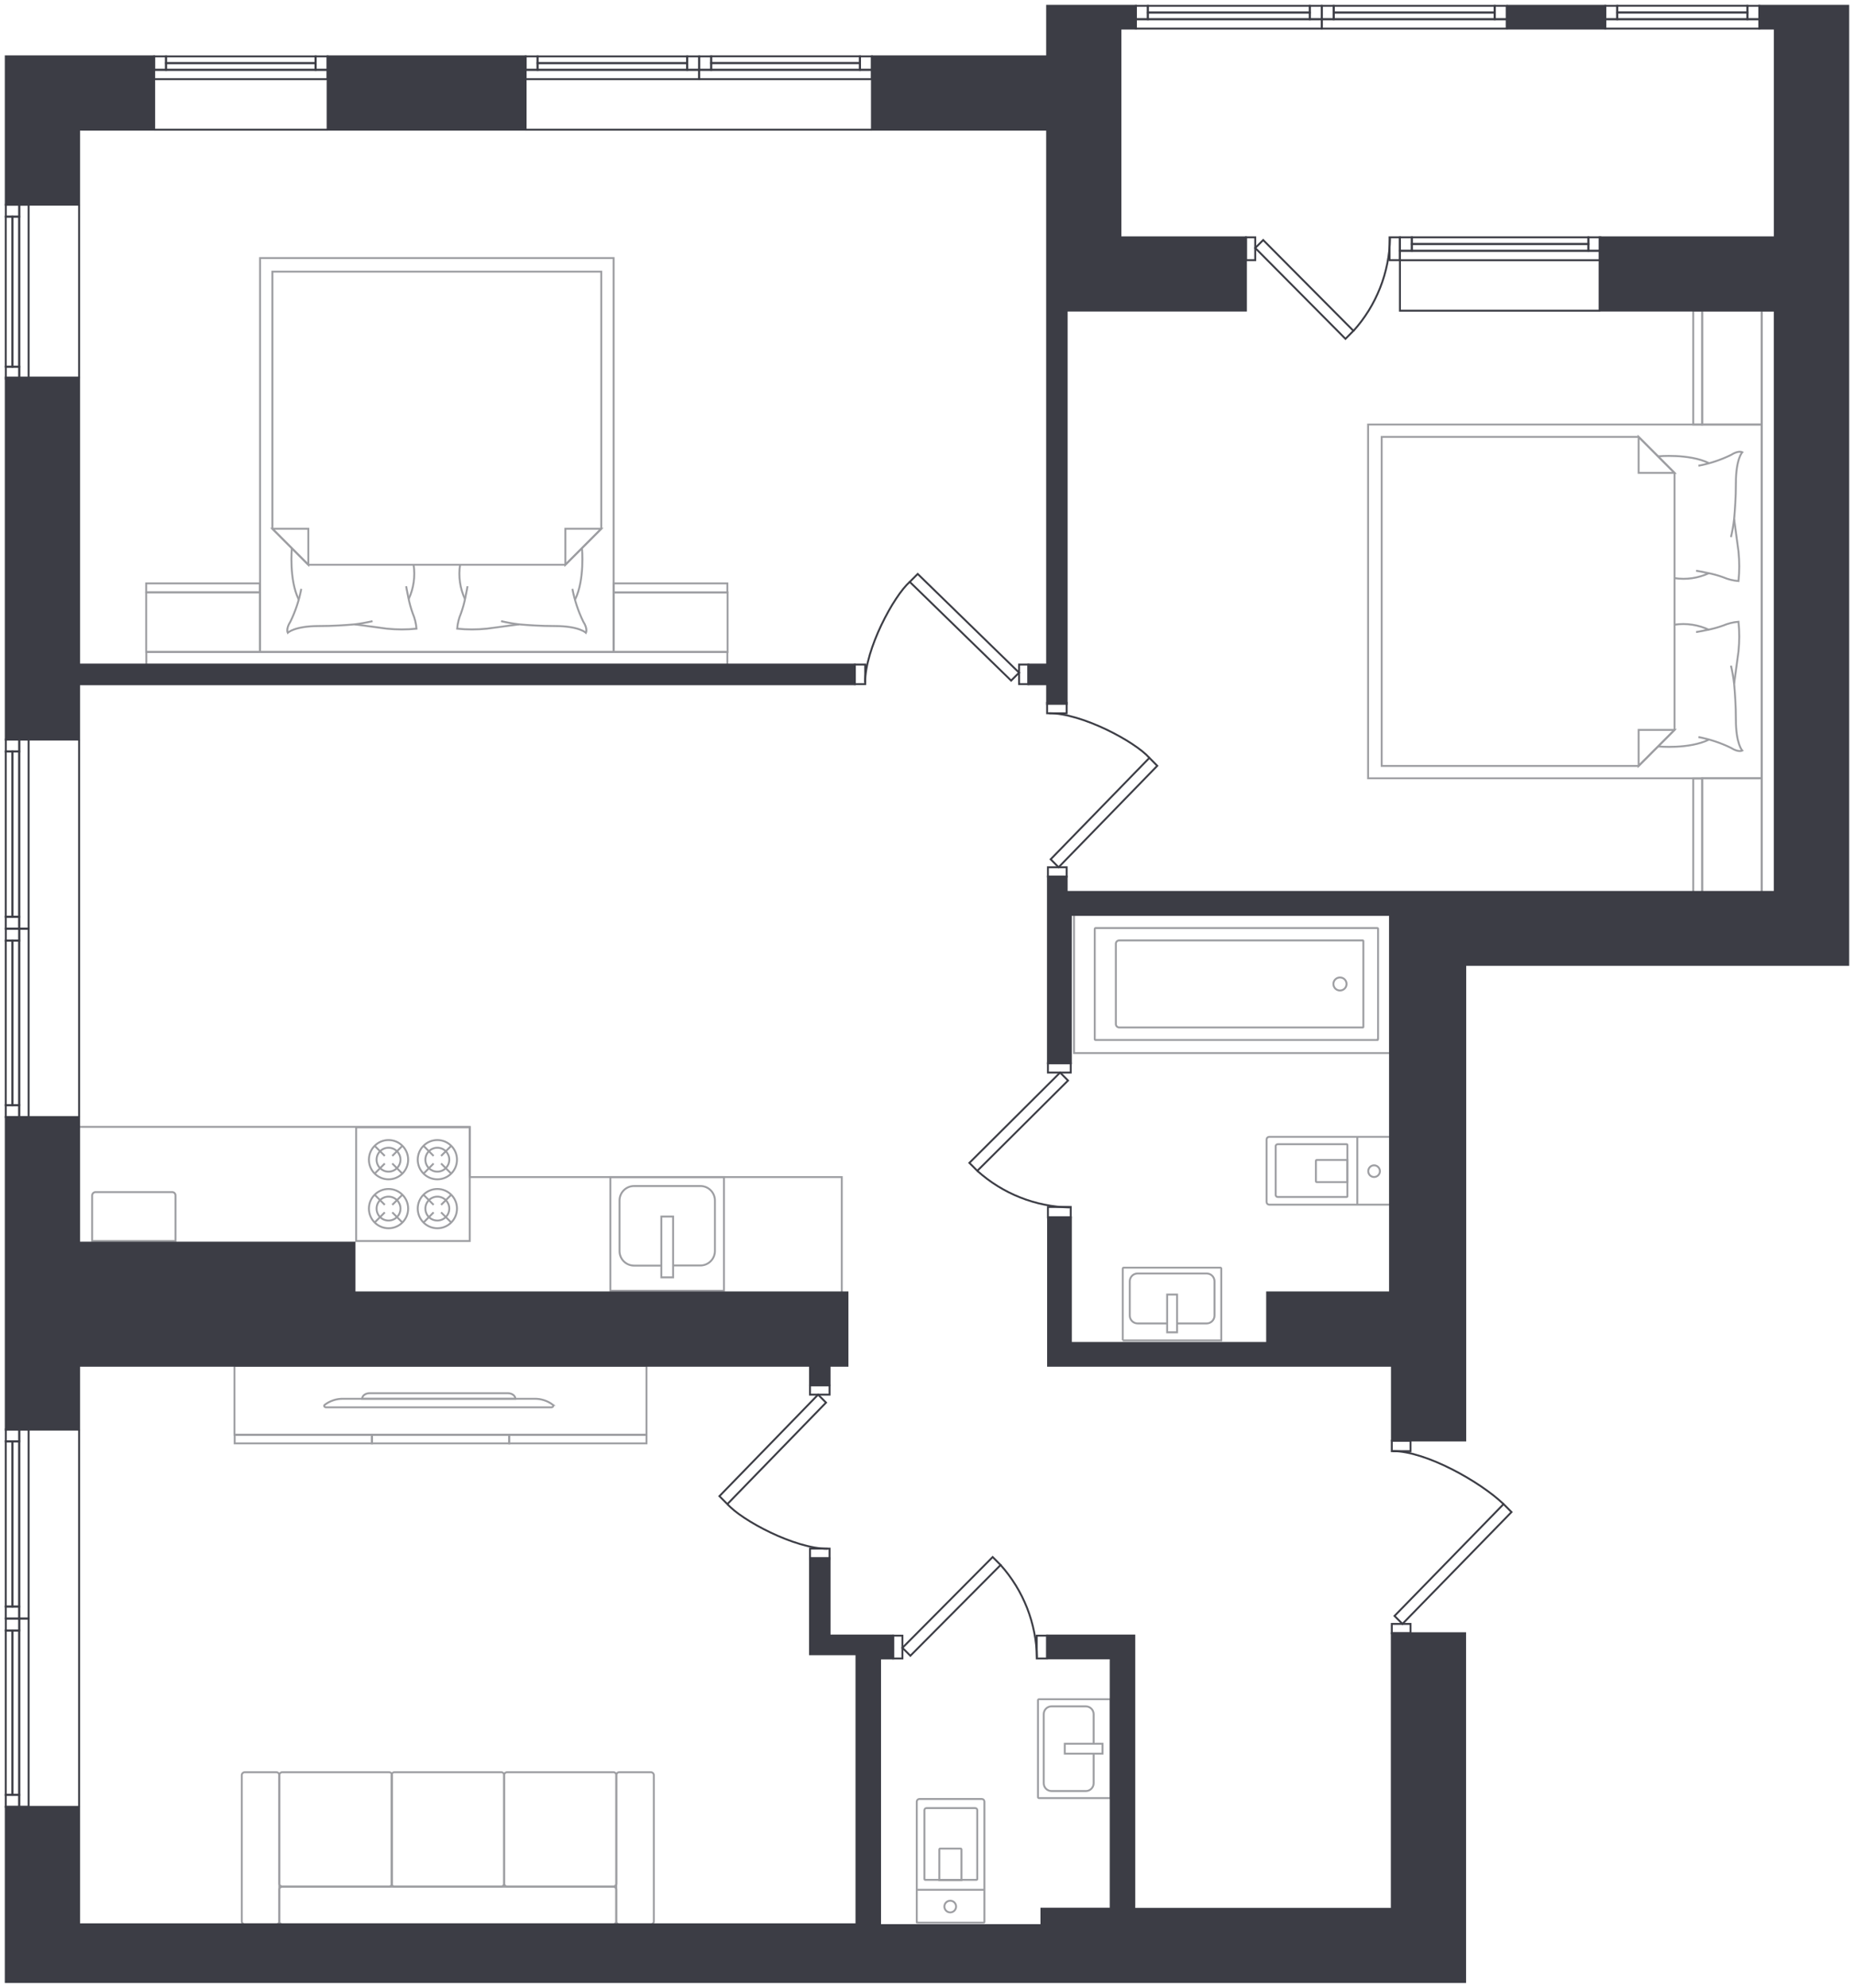 <?xml version="1.0" encoding="UTF-8"?> <svg xmlns="http://www.w3.org/2000/svg" width="322" height="345" viewBox="0 0 322 345" fill="none"><path d="M278.804 1H261.821V4.963H278.804V1ZM91.29 9.774H56.9V22.511H91.29V9.774ZM181.862 115.348H178.607V118.768H181.862V122.165H185.259V53.905H216.393V41.192H194.599V4.963H197.288V1H181.862V9.774H151.436V22.511H181.862V115.348ZM305.551 1V4.963H308.24V41.192H277.813V53.905H308.24V154.808H185.259V152.143H182.004V184.551H185.99V158.795H241.419V224.318H220.073V233.093H185.99V211.299H182.028V237.055H241.749V250.028H254.486V167.475H321V1H305.551ZM13.737 22.511H26.78V9.774H1V35.531H13.737V22.511ZM13.737 237.055H140.68V240.452H144.077V237.055H147.19V224.318H61.571V215.686H13.737V193.892H1V248.141H13.737V237.055ZM241.725 331.319H197.005V283.875H181.862V287.837H192.901V331.284H180.872V334.138H152.851V287.861H155.115V283.875H144.077V270.43H140.68V287.13H148.747V333.996H13.737V313.617H1V344.021H254.462V283.474H241.725V331.319ZM13.737 118.768H148.464V115.348H13.737V65.533H1V128.368H13.737V118.768Z" fill="#3C3D45" stroke="#3C3D45" stroke-width="0.33" stroke-miterlimit="10"></path><path d="M119.356 12.121H121.432V9.786H119.356V12.121Z" stroke="#3C3D45" stroke-width="0.33" stroke-miterlimit="10"></path><path d="M91.301 12.121H93.377V9.786H91.301V12.121Z" stroke="#3C3D45" stroke-width="0.33" stroke-miterlimit="10"></path><path d="M93.365 10.954L119.357 10.954V9.787L93.365 9.787V10.954Z" stroke="#3C3D45" stroke-width="0.33" stroke-miterlimit="10"></path><path d="M93.365 12.121L119.357 12.121V10.954L93.365 10.954V12.121Z" stroke="#3C3D45" stroke-width="0.33" stroke-miterlimit="10"></path><path d="M91.288 13.736L121.432 13.736V12.109L91.288 12.109V13.736Z" stroke="#3C3D45" stroke-width="0.33" stroke-miterlimit="10"></path><path d="M149.36 12.121H151.436V9.786H149.36V12.121Z" stroke="#3C3D45" stroke-width="0.33" stroke-miterlimit="10"></path><path d="M121.446 12.121H123.521V9.786H121.446V12.121Z" stroke="#3C3D45" stroke-width="0.33" stroke-miterlimit="10"></path><path d="M123.51 10.941L149.361 10.941V9.774L123.51 9.774V10.941Z" stroke="#3C3D45" stroke-width="0.33" stroke-miterlimit="10"></path><path d="M123.51 12.121L149.361 12.121V10.954L123.51 10.954V12.121Z" stroke="#3C3D45" stroke-width="0.33" stroke-miterlimit="10"></path><path d="M121.433 13.736L151.436 13.736V12.109L121.433 12.109V13.736Z" stroke="#3C3D45" stroke-width="0.33" stroke-miterlimit="10"></path><path d="M151.437 22.512H91.291" stroke="#3C3D45" stroke-width="0.33" stroke-miterlimit="10"></path><path d="M3.348 163.276V161.2H1.013V163.276H3.348Z" stroke="#3C3D45" stroke-width="0.33" stroke-miterlimit="10"></path><path d="M3.336 193.891V191.815H1.001V193.891H3.336Z" stroke="#3C3D45" stroke-width="0.33" stroke-miterlimit="10"></path><path d="M2.168 191.815L2.168 163.275H1L1 191.815H2.168Z" stroke="#3C3D45" stroke-width="0.33" stroke-miterlimit="10"></path><path d="M3.336 191.815L3.336 163.275H2.168L2.168 191.815H3.336Z" stroke="#3C3D45" stroke-width="0.33" stroke-miterlimit="10"></path><path d="M4.973 193.891L4.973 161.2H3.345L3.345 193.891H4.973Z" stroke="#3C3D45" stroke-width="0.33" stroke-miterlimit="10"></path><path d="M3.348 130.444V128.368H1.013V130.444H3.348Z" stroke="#3C3D45" stroke-width="0.33" stroke-miterlimit="10"></path><path d="M3.336 161.201V159.125H1.001V161.201H3.336Z" stroke="#3C3D45" stroke-width="0.33" stroke-miterlimit="10"></path><path d="M2.168 159.125L2.168 130.443H1L1 159.125H2.168Z" stroke="#3C3D45" stroke-width="0.33" stroke-miterlimit="10"></path><path d="M3.336 159.125L3.336 130.443H2.168L2.168 159.125H3.336Z" stroke="#3C3D45" stroke-width="0.33" stroke-miterlimit="10"></path><path d="M4.973 161.201L4.973 128.368H3.345L3.345 161.201H4.973Z" stroke="#3C3D45" stroke-width="0.33" stroke-miterlimit="10"></path><path d="M13.738 128.368V193.892" stroke="#3C3D45" stroke-width="0.33" stroke-miterlimit="10"></path><path d="M3.348 283.002V280.927H1.013V283.002H3.348Z" stroke="#3C3D45" stroke-width="0.33" stroke-miterlimit="10"></path><path d="M3.336 313.618V311.542H1.001V313.618H3.336Z" stroke="#3C3D45" stroke-width="0.33" stroke-miterlimit="10"></path><path d="M2.168 311.542L2.168 283.002H1L1 311.542H2.168Z" stroke="#3C3D45" stroke-width="0.33" stroke-miterlimit="10"></path><path d="M3.336 311.542L3.336 283.002H2.168L2.168 311.542H3.336Z" stroke="#3C3D45" stroke-width="0.33" stroke-miterlimit="10"></path><path d="M4.973 313.618L4.973 280.927H3.345L3.345 313.618H4.973Z" stroke="#3C3D45" stroke-width="0.33" stroke-miterlimit="10"></path><path d="M3.348 250.168V248.093H1.013V250.168H3.348Z" stroke="#3C3D45" stroke-width="0.33" stroke-miterlimit="10"></path><path d="M3.336 280.926V278.851H1.001V280.926H3.336Z" stroke="#3C3D45" stroke-width="0.33" stroke-miterlimit="10"></path><path d="M2.168 278.851L2.168 250.17H1L1 278.851H2.168Z" stroke="#3C3D45" stroke-width="0.33" stroke-miterlimit="10"></path><path d="M3.336 278.851L3.336 250.17H2.168L2.168 278.851H3.336Z" stroke="#3C3D45" stroke-width="0.33" stroke-miterlimit="10"></path><path d="M4.973 280.925L4.973 248.093H3.345L3.345 280.925H4.973Z" stroke="#3C3D45" stroke-width="0.33" stroke-miterlimit="10"></path><path d="M13.738 248.093V313.616" stroke="#3C3D45" stroke-width="0.33" stroke-miterlimit="10"></path><path d="M3.348 37.607V35.531H1.013V37.607H3.348Z" stroke="#3C3D45" stroke-width="0.33" stroke-miterlimit="10"></path><path d="M3.348 65.722V63.647H1.013V65.722H3.348Z" stroke="#3C3D45" stroke-width="0.33" stroke-miterlimit="10"></path><path d="M2.168 63.646L2.168 37.606H1L1 63.646H2.168Z" stroke="#3C3D45" stroke-width="0.33" stroke-miterlimit="10"></path><path d="M3.336 63.646L3.336 37.606H2.168L2.168 63.646H3.336Z" stroke="#3C3D45" stroke-width="0.33" stroke-miterlimit="10"></path><path d="M4.973 65.722L4.973 35.531H3.345L3.345 65.722H4.973Z" stroke="#3C3D45" stroke-width="0.33" stroke-miterlimit="10"></path><path d="M13.738 35.531V65.651" stroke="#3C3D45" stroke-width="0.33" stroke-miterlimit="10"></path><path d="M54.825 12.121H56.9V9.786H54.825V12.121Z" stroke="#3C3D45" stroke-width="0.33" stroke-miterlimit="10"></path><path d="M26.768 12.121H28.844V9.786H26.768V12.121Z" stroke="#3C3D45" stroke-width="0.33" stroke-miterlimit="10"></path><path d="M28.834 10.954L54.826 10.954V9.787L28.834 9.787V10.954Z" stroke="#3C3D45" stroke-width="0.33" stroke-miterlimit="10"></path><path d="M28.834 12.121L54.826 12.121V10.954L28.834 10.954V12.121Z" stroke="#3C3D45" stroke-width="0.33" stroke-miterlimit="10"></path><path d="M26.757 13.736L56.9 13.736V12.109L26.757 12.109V13.736Z" stroke="#3C3D45" stroke-width="0.33" stroke-miterlimit="10"></path><path d="M56.901 22.512H26.828" stroke="#3C3D45" stroke-width="0.33" stroke-miterlimit="10"></path><path d="M227.479 3.347L229.555 3.347V1.012L227.479 1.012V3.347Z" stroke="#3C3D45" stroke-width="0.33" stroke-miterlimit="10"></path><path d="M197.288 3.347L199.363 3.347V1.012L197.288 1.012V3.347Z" stroke="#3C3D45" stroke-width="0.33" stroke-miterlimit="10"></path><path d="M199.363 2.18L227.479 2.18V1.012L199.363 1.012V2.18Z" stroke="#3C3D45" stroke-width="0.33" stroke-miterlimit="10"></path><path d="M199.363 3.347L227.479 3.347V2.179L199.363 2.179V3.347Z" stroke="#3C3D45" stroke-width="0.33" stroke-miterlimit="10"></path><path d="M197.288 4.963L229.555 4.963V3.335L197.288 3.335V4.963Z" stroke="#3C3D45" stroke-width="0.33" stroke-miterlimit="10"></path><path d="M259.602 3.347L261.678 3.347V1.012L259.602 1.012V3.347Z" stroke="#3C3D45" stroke-width="0.33" stroke-miterlimit="10"></path><path d="M229.555 3.347L231.631 3.347V1.012L229.555 1.012V3.347Z" stroke="#3C3D45" stroke-width="0.33" stroke-miterlimit="10"></path><path d="M231.63 2.18L259.604 2.18V1.012L231.63 1.012V2.18Z" stroke="#3C3D45" stroke-width="0.33" stroke-miterlimit="10"></path><path d="M231.63 3.347L259.604 3.347V2.179L231.63 2.179V3.347Z" stroke="#3C3D45" stroke-width="0.33" stroke-miterlimit="10"></path><path d="M229.553 4.963L261.678 4.963V3.335L229.553 3.335V4.963Z" stroke="#3C3D45" stroke-width="0.33" stroke-miterlimit="10"></path><path d="M233.681 58.812L218.008 43.044L219.388 41.664L235.061 57.42L233.681 58.812Z" stroke="#3C3D45" stroke-width="0.33" stroke-miterlimit="10"></path><path d="M243.14 41.191H241.336V45.154H243.14V41.191Z" stroke="#3C3D45" stroke-width="0.33" stroke-miterlimit="10"></path><path d="M218.01 41.191H216.395V45.154H218.01V41.191Z" stroke="#3C3D45" stroke-width="0.33" stroke-miterlimit="10"></path><path d="M235.062 57.443C239.046 53.019 241.302 47.308 241.419 41.356" stroke="#3C3D45" stroke-width="0.33" stroke-miterlimit="10"></path><path d="M245.216 41.191H243.141V43.526H245.216V41.191Z" stroke="#3C3D45" stroke-width="0.33" stroke-miterlimit="10"></path><path d="M277.955 41.191H275.879V43.526H277.955V41.191Z" stroke="#3C3D45" stroke-width="0.33" stroke-miterlimit="10"></path><path d="M275.879 41.191H245.217V42.359H275.879V41.191Z" stroke="#3C3D45" stroke-width="0.33" stroke-miterlimit="10"></path><path d="M275.879 42.359H245.217V43.527H275.879V42.359Z" stroke="#3C3D45" stroke-width="0.33" stroke-miterlimit="10"></path><path d="M277.954 43.539H243.141V45.166H277.954V43.539Z" stroke="#3C3D45" stroke-width="0.33" stroke-miterlimit="10"></path><path d="M243.141 45.154V53.928H277.954" stroke="#3C3D45" stroke-width="0.33" stroke-miterlimit="10"></path><path d="M303.475 3.347L305.551 3.347V1.012L303.475 1.012V3.347Z" stroke="#3C3D45" stroke-width="0.33" stroke-miterlimit="10"></path><path d="M278.815 3.347L280.891 3.347V1.012L278.815 1.012V3.347Z" stroke="#3C3D45" stroke-width="0.33" stroke-miterlimit="10"></path><path d="M280.881 2.168L303.477 2.168V1L280.881 1V2.168Z" stroke="#3C3D45" stroke-width="0.33" stroke-miterlimit="10"></path><path d="M280.881 3.347L303.477 3.347V2.179L280.881 2.179V3.347Z" stroke="#3C3D45" stroke-width="0.33" stroke-miterlimit="10"></path><path d="M278.804 4.963L305.551 4.963V3.335L278.804 3.335V4.963Z" stroke="#3C3D45" stroke-width="0.33" stroke-miterlimit="10"></path><path d="M262.517 262.445L243.577 281.857L242.197 280.477L261.137 261.065L262.517 262.445Z" stroke="#3C3D45" stroke-width="0.33" stroke-miterlimit="10"></path><path d="M244.98 250.075H241.725V251.88H244.98V250.075Z" stroke="#3C3D45" stroke-width="0.33" stroke-miterlimit="10"></path><path d="M244.98 281.858H241.725V283.474H244.98V281.858Z" stroke="#3C3D45" stroke-width="0.33" stroke-miterlimit="10"></path><path d="M261.137 261.066C257.116 257.21 247.658 251.855 241.891 251.867" stroke="#3C3D45" stroke-width="0.33" stroke-miterlimit="10"></path><path d="M124.947 259.687L142.083 242.067L143.463 243.447L126.327 261.066L124.947 259.687Z" stroke="#3C3D45" stroke-width="0.33" stroke-miterlimit="10"></path><path d="M144.076 268.791H140.68V270.595H144.076V268.791Z" stroke="#3C3D45" stroke-width="0.33" stroke-miterlimit="10"></path><path d="M144.076 240.451H140.68V242.067H144.076V240.451Z" stroke="#3C3D45" stroke-width="0.33" stroke-miterlimit="10"></path><path d="M126.326 261.055C128.803 263.873 138.002 268.815 143.768 268.815" stroke="#3C3D45" stroke-width="0.33" stroke-miterlimit="10"></path><path d="M200.992 132.921L183.856 150.528L182.477 149.148L199.624 131.541L200.992 132.921Z" stroke="#3C3D45" stroke-width="0.33" stroke-miterlimit="10"></path><path d="M185.258 121.999H181.861V123.803H185.258V121.999Z" stroke="#3C3D45" stroke-width="0.33" stroke-miterlimit="10"></path><path d="M185.259 150.527H182.004V152.143H185.259V150.527Z" stroke="#3C3D45" stroke-width="0.33" stroke-miterlimit="10"></path><path d="M199.622 131.54C197.134 128.733 187.935 123.78 182.168 123.792" stroke="#3C3D45" stroke-width="0.33" stroke-miterlimit="10"></path><path d="M159.386 99.616L176.993 116.752L175.613 118.132L158.006 100.996L159.386 99.616Z" stroke="#3C3D45" stroke-width="0.33" stroke-miterlimit="10"></path><path d="M150.267 115.348H148.463V118.744H150.267V115.348Z" stroke="#3C3D45" stroke-width="0.33" stroke-miterlimit="10"></path><path d="M178.608 115.348H176.992V118.744H178.608V115.348Z" stroke="#3C3D45" stroke-width="0.33" stroke-miterlimit="10"></path><path d="M158.006 100.996C155.199 103.473 150.246 112.671 150.258 118.438" stroke="#3C3D45" stroke-width="0.33" stroke-miterlimit="10"></path><path d="M172.406 270.253L156.732 286.009L158.112 287.389L173.786 271.633L172.406 270.253Z" stroke="#3C3D45" stroke-width="0.33" stroke-miterlimit="10"></path><path d="M181.863 283.898H180.059V287.861H181.863V283.898Z" stroke="#3C3D45" stroke-width="0.33" stroke-miterlimit="10"></path><path d="M156.731 283.898H155.115V287.861H156.731V283.898Z" stroke="#3C3D45" stroke-width="0.33" stroke-miterlimit="10"></path><path d="M173.783 271.634C177.744 276.058 179.983 281.759 180.093 287.696" stroke="#3C3D45" stroke-width="0.33" stroke-miterlimit="10"></path><path d="M168.359 201.84L184.115 186.167L185.495 187.547L169.739 203.22L168.359 201.84Z" stroke="#3C3D45" stroke-width="0.33" stroke-miterlimit="10"></path><path d="M185.966 209.494H182.004V211.299H185.966V209.494Z" stroke="#3C3D45" stroke-width="0.33" stroke-miterlimit="10"></path><path d="M185.966 184.551H182.004V186.166H185.966V184.551Z" stroke="#3C3D45" stroke-width="0.33" stroke-miterlimit="10"></path><path d="M169.738 203.22C174.156 207.198 179.857 209.454 185.801 209.576" stroke="#3C3D45" stroke-width="0.33" stroke-miterlimit="10"></path><g opacity="0.5"><path d="M241.443 158.795H186.533V182.783H241.443V158.795Z" stroke="#3C3D45" stroke-width="0.33" stroke-miterlimit="10"></path><path d="M239.226 180.507H190.261C190.226 180.507 190.193 180.493 190.169 180.469C190.145 180.444 190.131 180.411 190.131 180.377V161.225C190.131 161.189 190.144 161.155 190.168 161.128C190.192 161.102 190.225 161.086 190.261 161.083H239.226C239.243 161.083 239.259 161.086 239.274 161.093C239.29 161.1 239.303 161.109 239.314 161.122C239.325 161.134 239.334 161.148 239.339 161.164C239.344 161.18 239.346 161.196 239.344 161.213V180.353C239.346 180.369 239.345 180.385 239.339 180.401C239.334 180.416 239.325 180.43 239.314 180.441C239.303 180.452 239.289 180.461 239.274 180.466C239.259 180.471 239.242 180.473 239.226 180.471V180.507Z" stroke="#3C3D45" stroke-width="0.33" stroke-miterlimit="10"></path><path d="M236.703 178.336H194.377C194.222 178.333 194.076 178.269 193.967 178.159C193.859 178.049 193.799 177.9 193.799 177.746V163.818C193.797 163.741 193.811 163.665 193.84 163.593C193.868 163.522 193.91 163.457 193.964 163.402C194.018 163.347 194.082 163.303 194.153 163.274C194.224 163.244 194.3 163.228 194.377 163.229H236.703C236.725 163.229 236.746 163.237 236.761 163.253C236.777 163.268 236.786 163.289 236.786 163.311V178.253C236.786 178.264 236.783 178.275 236.779 178.285C236.775 178.295 236.769 178.304 236.761 178.312C236.754 178.319 236.745 178.325 236.735 178.329C236.725 178.334 236.714 178.336 236.703 178.336Z" stroke="#3C3D45" stroke-width="0.33" stroke-miterlimit="10"></path><path d="M232.726 171.921C233.358 171.921 233.87 171.414 233.87 170.788C233.87 170.163 233.358 169.656 232.726 169.656C232.094 169.656 231.582 170.163 231.582 170.788C231.582 171.414 232.094 171.921 232.726 171.921Z" stroke="#3C3D45" stroke-width="0.33" stroke-miterlimit="10"></path></g><g opacity="0.5"><path d="M238.647 204.293C239.207 204.293 239.661 203.839 239.661 203.279C239.661 202.719 239.207 202.265 238.647 202.265C238.087 202.265 237.633 202.719 237.633 203.279C237.633 203.839 238.087 204.293 238.647 204.293Z" stroke="#3C3D45" stroke-width="0.33" stroke-miterlimit="10"></path><path d="M241.419 209.093H220.439C220.317 209.093 220.2 209.045 220.113 208.958C220.027 208.872 219.979 208.755 219.979 208.633V197.783C219.977 197.722 219.988 197.662 220.01 197.605C220.033 197.549 220.067 197.498 220.11 197.454C220.153 197.411 220.204 197.378 220.261 197.355C220.317 197.333 220.378 197.322 220.439 197.323H241.419C241.441 197.323 241.462 197.332 241.477 197.348C241.493 197.363 241.501 197.384 241.501 197.406V208.952C241.501 208.974 241.493 208.995 241.477 209.01C241.462 209.025 241.441 209.034 241.419 209.034V209.093Z" stroke="#3C3D45" stroke-width="0.33" stroke-miterlimit="10"></path><path d="M233.906 207.76H221.913C221.819 207.76 221.729 207.723 221.662 207.656C221.596 207.59 221.559 207.5 221.559 207.406V198.962C221.557 198.915 221.565 198.868 221.582 198.823C221.599 198.779 221.625 198.739 221.658 198.704C221.691 198.67 221.731 198.643 221.774 198.625C221.818 198.606 221.865 198.597 221.913 198.597H233.906C233.935 198.597 233.962 198.608 233.981 198.628C234.001 198.648 234.013 198.675 234.013 198.703V207.678C234.007 207.701 233.994 207.723 233.974 207.738C233.955 207.753 233.931 207.761 233.906 207.76Z" stroke="#3C3D45" stroke-width="0.33" stroke-miterlimit="10"></path><path d="M235.734 209.058V197.312" stroke="#3C3D45" stroke-width="0.33" stroke-miterlimit="10"></path><path d="M234.014 205.178H228.683C228.663 205.178 228.644 205.174 228.626 205.166C228.608 205.158 228.592 205.147 228.579 205.132C228.565 205.118 228.555 205.101 228.549 205.082C228.542 205.064 228.54 205.044 228.542 205.024V201.486C228.54 201.467 228.542 201.447 228.549 201.429C228.555 201.41 228.565 201.393 228.579 201.379C228.592 201.364 228.608 201.353 228.626 201.345C228.644 201.337 228.663 201.333 228.683 201.333H234.014V205.154V205.178Z" stroke="#3C3D45" stroke-width="0.33" stroke-miterlimit="10"></path></g><g opacity="0.5"><path d="M165.036 331.932C165.596 331.932 166.05 331.478 166.05 330.918C166.05 330.357 165.596 329.903 165.036 329.903C164.476 329.903 164.021 330.357 164.021 330.918C164.021 331.478 164.476 331.932 165.036 331.932Z" stroke="#3C3D45" stroke-width="0.33" stroke-miterlimit="10"></path><path d="M159.221 333.63V312.709C159.221 312.587 159.269 312.47 159.355 312.384C159.442 312.298 159.559 312.249 159.681 312.249H170.507C170.568 312.248 170.628 312.258 170.685 312.281C170.741 312.303 170.793 312.337 170.836 312.38C170.879 312.423 170.913 312.475 170.935 312.531C170.958 312.588 170.968 312.648 170.967 312.709V333.63C170.967 333.652 170.958 333.673 170.943 333.689C170.927 333.704 170.906 333.713 170.884 333.713H159.35C159.339 333.715 159.327 333.714 159.315 333.71C159.304 333.707 159.293 333.701 159.284 333.693C159.275 333.686 159.268 333.676 159.263 333.665C159.258 333.654 159.256 333.642 159.256 333.63H159.221Z" stroke="#3C3D45" stroke-width="0.33" stroke-miterlimit="10"></path><path d="M160.555 326.177V314.183C160.555 314.136 160.564 314.089 160.583 314.045C160.601 314.001 160.628 313.962 160.662 313.929C160.697 313.896 160.737 313.87 160.781 313.853C160.826 313.836 160.873 313.828 160.92 313.829H169.364C169.412 313.828 169.459 313.836 169.503 313.853C169.548 313.87 169.588 313.896 169.622 313.929C169.656 313.962 169.683 314.001 169.702 314.045C169.72 314.089 169.73 314.136 169.73 314.183V326.177C169.73 326.205 169.719 326.232 169.699 326.252C169.679 326.272 169.652 326.283 169.624 326.283H160.661C160.633 326.283 160.606 326.272 160.586 326.252C160.566 326.232 160.555 326.205 160.555 326.177Z" stroke="#3C3D45" stroke-width="0.33" stroke-miterlimit="10"></path><path d="M159.256 328.006H171.002" stroke="#3C3D45" stroke-width="0.33" stroke-miterlimit="10"></path><path d="M163.137 326.331V321C163.137 320.981 163.141 320.961 163.149 320.943C163.156 320.925 163.168 320.909 163.182 320.896C163.197 320.883 163.214 320.872 163.232 320.866C163.251 320.86 163.27 320.857 163.29 320.859H166.828C166.848 320.857 166.867 320.86 166.886 320.866C166.904 320.872 166.921 320.883 166.936 320.896C166.95 320.909 166.962 320.925 166.97 320.943C166.977 320.961 166.981 320.981 166.981 321V326.331H163.16H163.137Z" stroke="#3C3D45" stroke-width="0.33" stroke-miterlimit="10"></path></g><g opacity="0.5"><path d="M195 232.667V220.19C195 220.167 195.005 220.145 195.014 220.124C195.023 220.103 195.036 220.084 195.052 220.069C195.069 220.053 195.089 220.041 195.11 220.034C195.132 220.026 195.154 220.023 195.177 220.025H211.935C211.958 220.023 211.981 220.026 212.002 220.034C212.023 220.041 212.043 220.053 212.06 220.069C212.076 220.084 212.089 220.103 212.099 220.124C212.108 220.145 212.112 220.167 212.112 220.19V232.655H195V232.667Z" stroke="#3C3D45" stroke-width="0.33" stroke-miterlimit="10"></path><path d="M202.713 229.707H197.571C197.212 229.704 196.869 229.56 196.615 229.307C196.362 229.053 196.218 228.71 196.215 228.351V222.384C196.218 222.026 196.362 221.684 196.616 221.432C196.87 221.18 197.213 221.039 197.571 221.039H209.577C209.934 221.039 210.278 221.18 210.532 221.432C210.786 221.684 210.93 222.026 210.933 222.384V228.351C210.93 228.71 210.786 229.053 210.532 229.307C210.279 229.56 209.935 229.704 209.577 229.707H204.447" stroke="#3C3D45" stroke-width="0.33" stroke-miterlimit="10"></path><path d="M204.433 224.694H202.711V231.251H204.433V224.694Z" stroke="#3C3D45" stroke-width="0.33" stroke-miterlimit="10"></path></g><g opacity="0.5"><path d="M192.902 312.096H180.437C180.392 312.093 180.35 312.073 180.319 312.04C180.288 312.007 180.271 311.964 180.271 311.919V295.113C180.271 295.068 180.288 295.025 180.319 294.992C180.35 294.959 180.392 294.94 180.437 294.937H192.902V312.096Z" stroke="#3C3D45" stroke-width="0.33" stroke-miterlimit="10"></path><path d="M189.942 304.383V309.513C189.942 309.873 189.799 310.218 189.544 310.472C189.29 310.726 188.945 310.869 188.585 310.869H182.618C182.26 310.866 181.918 310.722 181.666 310.468C181.415 310.214 181.273 309.871 181.273 309.513V297.519C181.273 297.163 181.415 296.821 181.667 296.569C181.919 296.316 182.261 296.175 182.618 296.175H188.585C188.943 296.175 189.286 296.316 189.54 296.568C189.794 296.82 189.938 297.162 189.942 297.519V302.661" stroke="#3C3D45" stroke-width="0.33" stroke-miterlimit="10"></path><path d="M191.485 302.661H184.928V304.383H191.485V302.661Z" stroke="#3C3D45" stroke-width="0.33" stroke-miterlimit="10"></path></g><g opacity="0.5"><path d="M112.283 249.037H76.502H40.721V237.055H76.502H112.283V249.037Z" stroke="#3C3D45" stroke-width="0.33" stroke-miterlimit="10"></path><path d="M64.602 250.523H52.679H40.756V249.037H52.679H64.602V250.523Z" stroke="#3C3D45" stroke-width="0.33" stroke-miterlimit="10"></path><path d="M88.448 250.523H76.525H64.602V249.037H76.525H88.448V250.523Z" stroke="#3C3D45" stroke-width="0.33" stroke-miterlimit="10"></path><path d="M112.284 250.523H100.36H88.449V249.037H100.36H112.284V250.523Z" stroke="#3C3D45" stroke-width="0.33" stroke-miterlimit="10"></path><path d="M96.008 243.836C96.221 244.001 96.008 244.272 95.761 244.272H56.654C56.347 244.272 56.182 244.001 56.395 243.836C57.315 243.134 58.445 242.764 59.602 242.786H92.824C93.981 242.764 95.112 243.134 96.032 243.836H96.008Z" stroke="#3C3D45" stroke-width="0.33" stroke-miterlimit="10"></path><path d="M89.51 242.786H62.893C62.893 242.256 63.471 241.819 64.19 241.819H88.213C88.932 241.819 89.51 242.256 89.51 242.786Z" stroke="#3C3D45" stroke-width="0.33" stroke-miterlimit="10"></path></g><g opacity="0.5"><path d="M67.584 307.604H49.009C48.735 307.604 48.514 307.825 48.514 308.099V326.933C48.514 327.206 48.735 327.428 49.009 327.428H67.584C67.857 327.428 68.079 327.206 68.079 326.933V308.099C68.079 307.825 67.857 307.604 67.584 307.604Z" stroke="#3C3D45" stroke-width="0.33" stroke-miterlimit="10"></path><path d="M87.068 307.604H68.493C68.22 307.604 67.998 307.825 67.998 308.099V326.933C67.998 327.206 68.22 327.428 68.493 327.428H87.068C87.341 327.428 87.563 327.206 87.563 326.933V308.099C87.563 307.825 87.341 307.604 87.068 307.604Z" stroke="#3C3D45" stroke-width="0.33" stroke-miterlimit="10"></path><path d="M106.55 307.604H88.058C87.784 307.604 87.562 307.825 87.562 308.099V326.933C87.562 327.206 87.784 327.428 88.058 327.428H106.55C106.823 327.428 107.045 327.206 107.045 326.933V308.099C107.045 307.825 106.823 307.604 106.55 307.604Z" stroke="#3C3D45" stroke-width="0.33" stroke-miterlimit="10"></path><path d="M113.048 307.604H107.54C107.26 307.604 107.033 307.831 107.033 308.111V333.49C107.033 333.77 107.26 333.997 107.54 333.997H113.048C113.328 333.997 113.555 333.77 113.555 333.49V308.111C113.555 307.831 113.328 307.604 113.048 307.604Z" stroke="#3C3D45" stroke-width="0.33" stroke-miterlimit="10"></path><path d="M48.007 307.604H42.499C42.219 307.604 41.992 307.831 41.992 308.111V333.49C41.992 333.77 42.219 333.997 42.499 333.997H48.007C48.287 333.997 48.514 333.77 48.514 333.49V308.111C48.514 307.831 48.287 307.604 48.007 307.604Z" stroke="#3C3D45" stroke-width="0.33" stroke-miterlimit="10"></path><path d="M48.514 327.982V333.49C48.514 333.77 48.741 333.997 49.021 333.997H106.525C106.805 333.997 107.032 333.77 107.032 333.49V327.982C107.032 327.702 106.805 327.475 106.525 327.475H49.021C48.741 327.475 48.514 327.702 48.514 327.982Z" stroke="#3C3D45" stroke-width="0.33" stroke-miterlimit="10"></path></g><g opacity="0.5"><path d="M106.574 113.167H75.876H45.166V44.789H75.876H106.574V113.167Z" stroke="#3C3D45" stroke-width="0.33" stroke-miterlimit="10"></path><path d="M104.428 91.773L98.189 98.024H53.551L47.312 91.773V47.148H104.428V91.773Z" stroke="#3C3D45" stroke-width="0.33" stroke-miterlimit="10"></path><path d="M98.189 98.024V91.773H104.428L98.189 98.024Z" stroke="#3C3D45" stroke-width="0.33" stroke-miterlimit="10"></path><path d="M87.019 107.813C88.051 108.05 89.094 108.235 90.145 108.367C91.69 108.509 93.954 108.662 96.336 108.662C100.641 108.662 101.761 109.841 101.761 109.841C101.761 109.841 102.127 109.169 101.301 107.895C100.423 106.093 99.788 104.181 99.414 102.211" stroke="#3C3D45" stroke-width="0.33" stroke-miterlimit="10"></path><path d="M101.078 95.183C101.078 95.183 101.585 100.584 99.898 104.028" stroke="#3C3D45" stroke-width="0.33" stroke-miterlimit="10"></path><path d="M90.146 108.367C90.146 108.367 86.714 108.815 84.521 109.122C82.819 109.293 81.104 109.293 79.402 109.122C79.477 108.203 79.7 107.303 80.063 106.457C80.385 105.566 80.638 104.651 80.817 103.72C81.053 102.635 81.195 101.751 81.195 101.751" stroke="#3C3D45" stroke-width="0.33" stroke-miterlimit="10"></path><path d="M79.908 98.012C79.596 100.045 79.891 102.125 80.757 103.991" stroke="#3C3D45" stroke-width="0.33" stroke-miterlimit="10"></path><path d="M53.551 98.024V91.773H47.312L53.551 98.024Z" stroke="#3C3D45" stroke-width="0.33" stroke-miterlimit="10"></path><path d="M64.707 107.813C63.679 108.051 62.64 108.236 61.594 108.367C60.049 108.509 57.784 108.662 55.402 108.662C51.097 108.662 49.977 109.841 49.977 109.841C49.977 109.841 49.611 109.169 50.437 107.895C51.315 106.093 51.95 104.181 52.324 102.211" stroke="#3C3D45" stroke-width="0.33" stroke-miterlimit="10"></path><path d="M50.685 95.183C50.685 95.183 50.178 100.584 51.864 104.028" stroke="#3C3D45" stroke-width="0.33" stroke-miterlimit="10"></path><path d="M61.594 108.367C61.594 108.367 65.026 108.815 67.219 109.122C68.921 109.293 70.636 109.293 72.338 109.122C72.263 108.203 72.04 107.303 71.677 106.457C71.356 105.565 71.103 104.65 70.922 103.72C70.686 102.635 70.545 101.751 70.545 101.751" stroke="#3C3D45" stroke-width="0.33" stroke-miterlimit="10"></path><path d="M71.832 98.012C72.142 100.046 71.843 102.127 70.971 103.991" stroke="#3C3D45" stroke-width="0.33" stroke-miterlimit="10"></path><path d="M126.328 113.167H25.412V115.42H126.328V113.167Z" stroke="#3C3D45" stroke-width="0.33" stroke-miterlimit="10"></path><path d="M25.389 102.801H35.272H45.166V113.167H35.272H25.389V102.801Z" stroke="#3C3D45" stroke-width="0.33" stroke-miterlimit="10"></path><path d="M25.389 101.256H35.26H45.131V102.801H35.26H25.389V101.256Z" stroke="#3C3D45" stroke-width="0.33" stroke-miterlimit="10"></path><path d="M106.574 102.812H116.469H126.363V113.167H116.469H106.574V102.812Z" stroke="#3C3D45" stroke-width="0.33" stroke-miterlimit="10"></path><path d="M106.574 101.256H116.445H126.328V102.813H116.445H106.574V101.256Z" stroke="#3C3D45" stroke-width="0.33" stroke-miterlimit="10"></path></g><g opacity="0.5"><path d="M305.987 73.682V104.391V135.089H237.609V104.391V73.682H305.987Z" stroke="#3C3D45" stroke-width="0.33" stroke-miterlimit="10"></path><path d="M284.595 75.828L290.833 82.079V126.693L284.595 132.943H239.969V75.828H284.595Z" stroke="#3C3D45" stroke-width="0.33" stroke-miterlimit="10"></path><path d="M290.832 82.079H284.594V75.828L290.832 82.079Z" stroke="#3C3D45" stroke-width="0.33" stroke-miterlimit="10"></path><path d="M300.633 93.224C300.871 92.197 301.052 91.157 301.176 90.11C301.317 88.565 301.482 86.301 301.482 83.919C301.482 79.614 302.603 78.494 302.603 78.494C302.603 78.494 301.942 78.128 300.657 78.954C298.859 79.833 296.951 80.468 294.984 80.841" stroke="#3C3D45" stroke-width="0.33" stroke-miterlimit="10"></path><path d="M287.967 79.201C287.967 79.201 293.356 78.694 296.8 80.381" stroke="#3C3D45" stroke-width="0.33" stroke-miterlimit="10"></path><path d="M301.177 90.109C301.177 90.109 301.636 93.529 301.943 95.735C302.114 97.437 302.114 99.151 301.943 100.853C301.025 100.779 300.125 100.556 299.278 100.193C298.386 99.871 297.472 99.619 296.542 99.438C295.457 99.202 294.572 99.061 294.572 99.061" stroke="#3C3D45" stroke-width="0.33" stroke-miterlimit="10"></path><path d="M290.834 100.346C292.864 100.657 294.942 100.357 296.801 99.485" stroke="#3C3D45" stroke-width="0.33" stroke-miterlimit="10"></path><path d="M290.832 126.693H284.594V132.944L290.832 126.693Z" stroke="#3C3D45" stroke-width="0.33" stroke-miterlimit="10"></path><path d="M300.633 115.536C300.871 116.567 301.052 117.611 301.176 118.661C301.317 120.206 301.482 122.471 301.482 124.853C301.482 129.157 302.603 130.278 302.603 130.278C302.603 130.278 301.942 130.643 300.657 129.818C298.859 128.938 296.951 128.304 294.984 127.931" stroke="#3C3D45" stroke-width="0.33" stroke-miterlimit="10"></path><path d="M287.967 129.558C287.967 129.558 293.356 130.077 296.8 128.379" stroke="#3C3D45" stroke-width="0.33" stroke-miterlimit="10"></path><path d="M301.177 118.661C301.177 118.661 301.636 115.229 301.943 113.035C302.114 111.333 302.114 109.619 301.943 107.917C301.025 107.991 300.125 108.215 299.278 108.577C298.386 108.899 297.472 109.151 296.542 109.332C295.457 109.568 294.572 109.71 294.572 109.71" stroke="#3C3D45" stroke-width="0.33" stroke-miterlimit="10"></path><path d="M290.834 108.425C292.885 108.122 294.979 108.439 296.849 109.333" stroke="#3C3D45" stroke-width="0.33" stroke-miterlimit="10"></path><path d="M305.988 53.927V154.843H308.241V53.927H305.988Z" stroke="#3C3D45" stroke-width="0.33" stroke-miterlimit="10"></path><path d="M295.619 154.878V144.983V135.089H305.985V144.983V154.878H295.619Z" stroke="#3C3D45" stroke-width="0.33" stroke-miterlimit="10"></path><path d="M294.076 154.879V144.996V135.125H295.621V144.996V154.879H294.076Z" stroke="#3C3D45" stroke-width="0.33" stroke-miterlimit="10"></path><path d="M295.619 73.682V63.787V53.893H305.985V63.787V73.682H295.619Z" stroke="#3C3D45" stroke-width="0.33" stroke-miterlimit="10"></path><path d="M294.076 73.683V63.812V53.929H295.621V63.812V73.683H294.076Z" stroke="#3C3D45" stroke-width="0.33" stroke-miterlimit="10"></path></g><g opacity="0.5"><path d="M16.578 206.911H29.904C29.981 206.911 30.057 206.926 30.128 206.956C30.199 206.986 30.263 207.03 30.317 207.085C30.371 207.139 30.413 207.205 30.442 207.276C30.47 207.347 30.484 207.424 30.482 207.501V215.402H16V207.501C16.003 207.347 16.064 207.201 16.172 207.091C16.279 206.982 16.424 206.917 16.578 206.911Z" stroke="#3C3D45" stroke-width="0.33" stroke-miterlimit="10"></path><path d="M81.584 195.673H61.853V215.403H81.584V195.673Z" stroke="#3C3D45" stroke-width="0.33" stroke-miterlimit="10"></path><path d="M67.481 213.187C69.363 213.187 70.889 211.661 70.889 209.778C70.889 207.896 69.363 206.37 67.481 206.37C65.598 206.37 64.072 207.896 64.072 209.778C64.072 211.661 65.598 213.187 67.481 213.187Z" stroke="#3C3D45" stroke-width="0.33" stroke-miterlimit="10"></path><path d="M67.478 211.853C68.624 211.853 69.554 210.924 69.554 209.778C69.554 208.631 68.624 207.702 67.478 207.702C66.332 207.702 65.402 208.631 65.402 209.778C65.402 210.924 66.332 211.853 67.478 211.853Z" stroke="#3C3D45" stroke-width="0.33" stroke-miterlimit="10"></path><path d="M65.062 212.195L66.832 210.426" stroke="#3C3D45" stroke-width="0.33" stroke-miterlimit="10"></path><path d="M68.129 209.129L69.886 207.372" stroke="#3C3D45" stroke-width="0.33" stroke-miterlimit="10"></path><path d="M65.062 207.372L66.832 209.129" stroke="#3C3D45" stroke-width="0.33" stroke-miterlimit="10"></path><path d="M68.129 210.426L69.886 212.195" stroke="#3C3D45" stroke-width="0.33" stroke-miterlimit="10"></path><path d="M75.959 213.187C77.841 213.187 79.367 211.661 79.367 209.778C79.367 207.896 77.841 206.37 75.959 206.37C74.077 206.37 72.551 207.896 72.551 209.778C72.551 211.661 74.077 213.187 75.959 213.187Z" stroke="#3C3D45" stroke-width="0.33" stroke-miterlimit="10"></path><path d="M75.957 211.853C77.103 211.853 78.032 210.924 78.032 209.778C78.032 208.631 77.103 207.702 75.957 207.702C74.81 207.702 73.881 208.631 73.881 209.778C73.881 210.924 74.81 211.853 75.957 211.853Z" stroke="#3C3D45" stroke-width="0.33" stroke-miterlimit="10"></path><path d="M73.553 212.196L75.31 210.427" stroke="#3C3D45" stroke-width="0.33" stroke-miterlimit="10"></path><path d="M76.607 209.129L78.376 207.372" stroke="#3C3D45" stroke-width="0.33" stroke-miterlimit="10"></path><path d="M73.553 207.372L75.31 209.129" stroke="#3C3D45" stroke-width="0.33" stroke-miterlimit="10"></path><path d="M76.607 210.427L78.376 212.196" stroke="#3C3D45" stroke-width="0.33" stroke-miterlimit="10"></path><path d="M67.481 204.694C69.363 204.694 70.889 203.169 70.889 201.286C70.889 199.404 69.363 197.878 67.481 197.878C65.598 197.878 64.072 199.404 64.072 201.286C64.072 203.169 65.598 204.694 67.481 204.694Z" stroke="#3C3D45" stroke-width="0.33" stroke-miterlimit="10"></path><path d="M67.478 203.362C68.624 203.362 69.554 202.433 69.554 201.287C69.554 200.14 68.624 199.211 67.478 199.211C66.332 199.211 65.402 200.14 65.402 201.287C65.402 202.433 66.332 203.362 67.478 203.362Z" stroke="#3C3D45" stroke-width="0.33" stroke-miterlimit="10"></path><path d="M65.062 203.716L66.832 201.947" stroke="#3C3D45" stroke-width="0.33" stroke-miterlimit="10"></path><path d="M68.129 200.637L69.886 198.88" stroke="#3C3D45" stroke-width="0.33" stroke-miterlimit="10"></path><path d="M65.062 198.88L66.832 200.637" stroke="#3C3D45" stroke-width="0.33" stroke-miterlimit="10"></path><path d="M68.129 201.947L69.886 203.716" stroke="#3C3D45" stroke-width="0.33" stroke-miterlimit="10"></path><path d="M75.959 204.694C77.841 204.694 79.367 203.169 79.367 201.286C79.367 199.404 77.841 197.878 75.959 197.878C74.077 197.878 72.551 199.404 72.551 201.286C72.551 203.169 74.077 204.694 75.959 204.694Z" stroke="#3C3D45" stroke-width="0.33" stroke-miterlimit="10"></path><path d="M75.957 203.362C77.103 203.362 78.032 202.433 78.032 201.287C78.032 200.14 77.103 199.211 75.957 199.211C74.81 199.211 73.881 200.14 73.881 201.287C73.881 202.433 74.81 203.362 75.957 203.362Z" stroke="#3C3D45" stroke-width="0.33" stroke-miterlimit="10"></path><path d="M73.553 203.716L75.31 201.947" stroke="#3C3D45" stroke-width="0.33" stroke-miterlimit="10"></path><path d="M76.607 200.637L78.376 198.88" stroke="#3C3D45" stroke-width="0.33" stroke-miterlimit="10"></path><path d="M73.553 198.88L75.31 200.637" stroke="#3C3D45" stroke-width="0.33" stroke-miterlimit="10"></path><path d="M76.607 201.947L78.376 203.716" stroke="#3C3D45" stroke-width="0.33" stroke-miterlimit="10"></path><path d="M125.736 204.305H106.006V224.035H125.736V204.305Z" stroke="#3C3D45" stroke-width="0.33" stroke-miterlimit="10"></path><path d="M114.862 219.671H110.145C109.813 219.674 109.483 219.612 109.175 219.487C108.867 219.362 108.586 219.178 108.349 218.945C108.113 218.711 107.925 218.433 107.796 218.127C107.667 217.821 107.599 217.492 107.598 217.159V208.397C107.595 208.064 107.658 207.734 107.783 207.426C107.909 207.117 108.094 206.837 108.329 206.601C108.564 206.365 108.843 206.178 109.151 206.051C109.459 205.924 109.789 205.86 110.122 205.861H121.644C121.976 205.86 122.306 205.924 122.614 206.051C122.922 206.178 123.201 206.365 123.436 206.601C123.671 206.837 123.856 207.117 123.982 207.426C124.107 207.734 124.171 208.064 124.167 208.397V217.112C124.169 217.445 124.105 217.774 123.979 218.082C123.853 218.389 123.667 218.669 123.432 218.904C123.198 219.14 122.919 219.327 122.612 219.455C122.305 219.582 121.976 219.648 121.644 219.648H116.926" stroke="#3C3D45" stroke-width="0.33" stroke-miterlimit="10"></path><path d="M116.904 211.156H114.863V221.711H116.904V211.156Z" stroke="#3C3D45" stroke-width="0.33" stroke-miterlimit="10"></path><path d="M13.736 195.59H81.583V204.305H146.199V224.318" stroke="#3C3D45" stroke-width="0.33" stroke-miterlimit="10"></path></g></svg> 